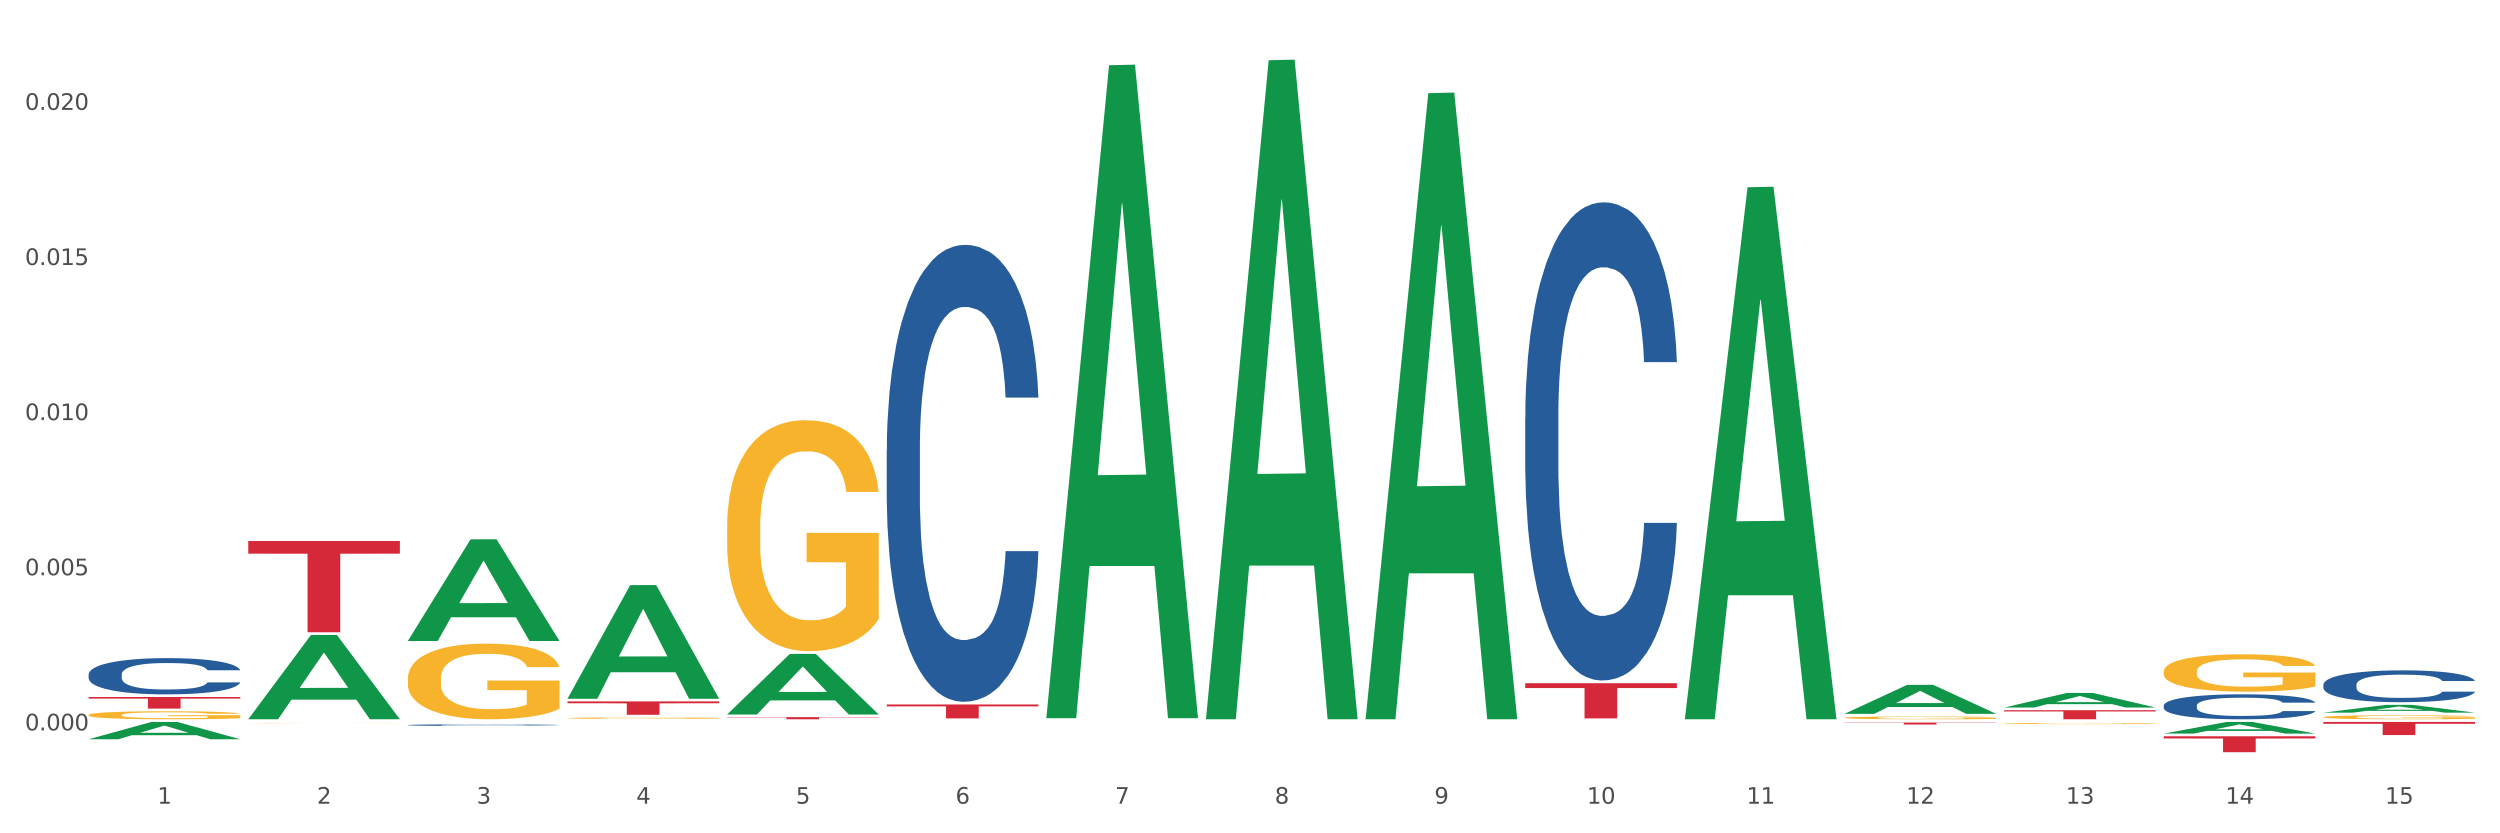 <?xml version="1.0" encoding="utf-8" standalone="no"?>
<!DOCTYPE svg PUBLIC "-//W3C//DTD SVG 1.1//EN"
  "http://www.w3.org/Graphics/SVG/1.1/DTD/svg11.dtd">
<svg xmlns:xlink="http://www.w3.org/1999/xlink" width="1080pt" height="360pt" viewBox="0 0 1080 360" xmlns="http://www.w3.org/2000/svg" version="1.1">
 <rect x="0" y="0" width="1080" height="360" fill="#333333" stroke="none"/>
 <defs>
  <style type="text/css">*{stroke-linejoin: round; stroke-linecap: butt}</style>
 </defs>
 <g id="figure_1">
  <g id="patch_1">
   <path d="M 0 360 
L 1080 360 
L 1080 0 
L 0 0 
z
" style="fill: #ffffff; stroke: #ffffff; stroke-linejoin: miter"/>
  </g>
  <g id="axes_1">
   <g id="matplotlib.axis_1">
    <g id="xtick_1">
     <g id="text_1">
      <!-- 1 -->
      <g style="fill: #4d4d4d" transform="translate(67.984 347.204) scale(0.096 -0.096)">
       <defs>
        <path id="DejaVuSans-31" d="M 794 531 
L 1825 531 
L 1825 4091 
L 703 3866 
L 703 4441 
L 1819 4666 
L 2450 4666 
L 2450 531 
L 3481 531 
L 3481 0 
L 794 0 
L 794 531 
z
" transform="scale(0.016)"/>
       </defs>
       <use xlink:href="#DejaVuSans-31"/>
      </g>
     </g>
    </g>
    <g id="xtick_2">
     <g id="text_2">
      <!-- 2 -->
      <g style="fill: #4d4d4d" transform="translate(136.942 347.204) scale(0.096 -0.096)">
       <defs>
        <path id="DejaVuSans-32" d="M 1228 531 
L 3431 531 
L 3431 0 
L 469 0 
L 469 531 
Q 828 903 1448 1529 
Q 2069 2156 2228 2338 
Q 2531 2678 2651 2914 
Q 2772 3150 2772 3378 
Q 2772 3750 2511 3984 
Q 2250 4219 1831 4219 
Q 1534 4219 1204 4116 
Q 875 4013 500 3803 
L 500 4441 
Q 881 4594 1212 4672 
Q 1544 4750 1819 4750 
Q 2544 4750 2975 4387 
Q 3406 4025 3406 3419 
Q 3406 3131 3298 2873 
Q 3191 2616 2906 2266 
Q 2828 2175 2409 1742 
Q 1991 1309 1228 531 
z
" transform="scale(0.016)"/>
       </defs>
       <use xlink:href="#DejaVuSans-32"/>
      </g>
     </g>
    </g>
    <g id="xtick_3">
     <g id="text_3">
      <!-- 3 -->
      <g style="fill: #4d4d4d" transform="translate(205.899 347.204) scale(0.096 -0.096)">
       <defs>
        <path id="DejaVuSans-33" d="M 2597 2516 
Q 3050 2419 3304 2112 
Q 3559 1806 3559 1356 
Q 3559 666 3084 287 
Q 2609 -91 1734 -91 
Q 1441 -91 1130 -33 
Q 819 25 488 141 
L 488 750 
Q 750 597 1062 519 
Q 1375 441 1716 441 
Q 2309 441 2620 675 
Q 2931 909 2931 1356 
Q 2931 1769 2642 2001 
Q 2353 2234 1838 2234 
L 1294 2234 
L 1294 2753 
L 1863 2753 
Q 2328 2753 2575 2939 
Q 2822 3125 2822 3475 
Q 2822 3834 2567 4026 
Q 2313 4219 1838 4219 
Q 1578 4219 1281 4162 
Q 984 4106 628 3988 
L 628 4550 
Q 988 4650 1302 4700 
Q 1616 4750 1894 4750 
Q 2613 4750 3031 4423 
Q 3450 4097 3450 3541 
Q 3450 3153 3228 2886 
Q 3006 2619 2597 2516 
z
" transform="scale(0.016)"/>
       </defs>
       <use xlink:href="#DejaVuSans-33"/>
      </g>
     </g>
    </g>
    <g id="xtick_4">
     <g id="text_4">
      <!-- 4 -->
      <g style="fill: #4d4d4d" transform="translate(274.857 347.204) scale(0.096 -0.096)">
       <defs>
        <path id="DejaVuSans-34" d="M 2419 4116 
L 825 1625 
L 2419 1625 
L 2419 4116 
z
M 2253 4666 
L 3047 4666 
L 3047 1625 
L 3713 1625 
L 3713 1100 
L 3047 1100 
L 3047 0 
L 2419 0 
L 2419 1100 
L 313 1100 
L 313 1709 
L 2253 4666 
z
" transform="scale(0.016)"/>
       </defs>
       <use xlink:href="#DejaVuSans-34"/>
      </g>
     </g>
    </g>
    <g id="xtick_5">
     <g id="text_5">
      <!-- 5 -->
      <g style="fill: #4d4d4d" transform="translate(343.815 347.204) scale(0.096 -0.096)">
       <defs>
        <path id="DejaVuSans-35" d="M 691 4666 
L 3169 4666 
L 3169 4134 
L 1269 4134 
L 1269 2991 
Q 1406 3038 1543 3061 
Q 1681 3084 1819 3084 
Q 2600 3084 3056 2656 
Q 3513 2228 3513 1497 
Q 3513 744 3044 326 
Q 2575 -91 1722 -91 
Q 1428 -91 1123 -41 
Q 819 9 494 109 
L 494 744 
Q 775 591 1075 516 
Q 1375 441 1709 441 
Q 2250 441 2565 725 
Q 2881 1009 2881 1497 
Q 2881 1984 2565 2268 
Q 2250 2553 1709 2553 
Q 1456 2553 1204 2497 
Q 953 2441 691 2322 
L 691 4666 
z
" transform="scale(0.016)"/>
       </defs>
       <use xlink:href="#DejaVuSans-35"/>
      </g>
     </g>
    </g>
    <g id="xtick_6">
     <g id="text_6">
      <!-- 6 -->
      <g style="fill: #4d4d4d" transform="translate(412.772 347.204) scale(0.096 -0.096)">
       <defs>
        <path id="DejaVuSans-36" d="M 2113 2584 
Q 1688 2584 1439 2293 
Q 1191 2003 1191 1497 
Q 1191 994 1439 701 
Q 1688 409 2113 409 
Q 2538 409 2786 701 
Q 3034 994 3034 1497 
Q 3034 2003 2786 2293 
Q 2538 2584 2113 2584 
z
M 3366 4563 
L 3366 3988 
Q 3128 4100 2886 4159 
Q 2644 4219 2406 4219 
Q 1781 4219 1451 3797 
Q 1122 3375 1075 2522 
Q 1259 2794 1537 2939 
Q 1816 3084 2150 3084 
Q 2853 3084 3261 2657 
Q 3669 2231 3669 1497 
Q 3669 778 3244 343 
Q 2819 -91 2113 -91 
Q 1303 -91 875 529 
Q 447 1150 447 2328 
Q 447 3434 972 4092 
Q 1497 4750 2381 4750 
Q 2619 4750 2861 4703 
Q 3103 4656 3366 4563 
z
" transform="scale(0.016)"/>
       </defs>
       <use xlink:href="#DejaVuSans-36"/>
      </g>
     </g>
    </g>
    <g id="xtick_7">
     <g id="text_7">
      <!-- 7 -->
      <g style="fill: #4d4d4d" transform="translate(481.73 347.204) scale(0.096 -0.096)">
       <defs>
        <path id="DejaVuSans-37" d="M 525 4666 
L 3525 4666 
L 3525 4397 
L 1831 0 
L 1172 0 
L 2766 4134 
L 525 4134 
L 525 4666 
z
" transform="scale(0.016)"/>
       </defs>
       <use xlink:href="#DejaVuSans-37"/>
      </g>
     </g>
    </g>
    <g id="xtick_8">
     <g id="text_8">
      <!-- 8 -->
      <g style="fill: #4d4d4d" transform="translate(550.688 347.204) scale(0.096 -0.096)">
       <defs>
        <path id="DejaVuSans-38" d="M 2034 2216 
Q 1584 2216 1326 1975 
Q 1069 1734 1069 1313 
Q 1069 891 1326 650 
Q 1584 409 2034 409 
Q 2484 409 2743 651 
Q 3003 894 3003 1313 
Q 3003 1734 2745 1975 
Q 2488 2216 2034 2216 
z
M 1403 2484 
Q 997 2584 770 2862 
Q 544 3141 544 3541 
Q 544 4100 942 4425 
Q 1341 4750 2034 4750 
Q 2731 4750 3128 4425 
Q 3525 4100 3525 3541 
Q 3525 3141 3298 2862 
Q 3072 2584 2669 2484 
Q 3125 2378 3379 2068 
Q 3634 1759 3634 1313 
Q 3634 634 3220 271 
Q 2806 -91 2034 -91 
Q 1263 -91 848 271 
Q 434 634 434 1313 
Q 434 1759 690 2068 
Q 947 2378 1403 2484 
z
M 1172 3481 
Q 1172 3119 1398 2916 
Q 1625 2713 2034 2713 
Q 2441 2713 2670 2916 
Q 2900 3119 2900 3481 
Q 2900 3844 2670 4047 
Q 2441 4250 2034 4250 
Q 1625 4250 1398 4047 
Q 1172 3844 1172 3481 
z
" transform="scale(0.016)"/>
       </defs>
       <use xlink:href="#DejaVuSans-38"/>
      </g>
     </g>
    </g>
    <g id="xtick_9">
     <g id="text_9">
      <!-- 9 -->
      <g style="fill: #4d4d4d" transform="translate(619.645 347.204) scale(0.096 -0.096)">
       <defs>
        <path id="DejaVuSans-39" d="M 703 97 
L 703 672 
Q 941 559 1184 500 
Q 1428 441 1663 441 
Q 2288 441 2617 861 
Q 2947 1281 2994 2138 
Q 2813 1869 2534 1725 
Q 2256 1581 1919 1581 
Q 1219 1581 811 2004 
Q 403 2428 403 3163 
Q 403 3881 828 4315 
Q 1253 4750 1959 4750 
Q 2769 4750 3195 4129 
Q 3622 3509 3622 2328 
Q 3622 1225 3098 567 
Q 2575 -91 1691 -91 
Q 1453 -91 1209 -44 
Q 966 3 703 97 
z
M 1959 2075 
Q 2384 2075 2632 2365 
Q 2881 2656 2881 3163 
Q 2881 3666 2632 3958 
Q 2384 4250 1959 4250 
Q 1534 4250 1286 3958 
Q 1038 3666 1038 3163 
Q 1038 2656 1286 2365 
Q 1534 2075 1959 2075 
z
" transform="scale(0.016)"/>
       </defs>
       <use xlink:href="#DejaVuSans-39"/>
      </g>
     </g>
    </g>
    <g id="xtick_10">
     <g id="text_10">
      <!-- 10 -->
      <g style="fill: #4d4d4d" transform="translate(685.549 347.204) scale(0.096 -0.096)">
       <defs>
        <path id="DejaVuSans-30" d="M 2034 4250 
Q 1547 4250 1301 3770 
Q 1056 3291 1056 2328 
Q 1056 1369 1301 889 
Q 1547 409 2034 409 
Q 2525 409 2770 889 
Q 3016 1369 3016 2328 
Q 3016 3291 2770 3770 
Q 2525 4250 2034 4250 
z
M 2034 4750 
Q 2819 4750 3233 4129 
Q 3647 3509 3647 2328 
Q 3647 1150 3233 529 
Q 2819 -91 2034 -91 
Q 1250 -91 836 529 
Q 422 1150 422 2328 
Q 422 3509 836 4129 
Q 1250 4750 2034 4750 
z
" transform="scale(0.016)"/>
       </defs>
       <use xlink:href="#DejaVuSans-31"/>
       <use xlink:href="#DejaVuSans-30" transform="translate(63.623 0)"/>
      </g>
     </g>
    </g>
    <g id="xtick_11">
     <g id="text_11">
      <!-- 11 -->
      <g style="fill: #4d4d4d" transform="translate(754.506 347.204) scale(0.096 -0.096)">
       <use xlink:href="#DejaVuSans-31"/>
       <use xlink:href="#DejaVuSans-31" transform="translate(63.623 0)"/>
      </g>
     </g>
    </g>
    <g id="xtick_12">
     <g id="text_12">
      <!-- 12 -->
      <g style="fill: #4d4d4d" transform="translate(823.464 347.204) scale(0.096 -0.096)">
       <use xlink:href="#DejaVuSans-31"/>
       <use xlink:href="#DejaVuSans-32" transform="translate(63.623 0)"/>
      </g>
     </g>
    </g>
    <g id="xtick_13">
     <g id="text_13">
      <!-- 13 -->
      <g style="fill: #4d4d4d" transform="translate(892.422 347.204) scale(0.096 -0.096)">
       <use xlink:href="#DejaVuSans-31"/>
       <use xlink:href="#DejaVuSans-33" transform="translate(63.623 0)"/>
      </g>
     </g>
    </g>
    <g id="xtick_14">
     <g id="text_14">
      <!-- 14 -->
      <g style="fill: #4d4d4d" transform="translate(961.379 347.204) scale(0.096 -0.096)">
       <use xlink:href="#DejaVuSans-31"/>
       <use xlink:href="#DejaVuSans-34" transform="translate(63.623 0)"/>
      </g>
     </g>
    </g>
    <g id="xtick_15">
     <g id="text_15">
      <!-- 15 -->
      <g style="fill: #4d4d4d" transform="translate(1030.337 347.204) scale(0.096 -0.096)">
       <use xlink:href="#DejaVuSans-31"/>
       <use xlink:href="#DejaVuSans-35" transform="translate(63.623 0)"/>
      </g>
     </g>
    </g>
    <g id="xtick_16"/>
    <g id="xtick_17"/>
    <g id="xtick_18"/>
    <g id="xtick_19"/>
    <g id="xtick_20"/>
    <g id="xtick_21"/>
    <g id="xtick_22"/>
    <g id="xtick_23"/>
    <g id="xtick_24"/>
    <g id="xtick_25"/>
    <g id="xtick_26"/>
    <g id="xtick_27"/>
    <g id="xtick_28"/>
    <g id="xtick_29"/>
   </g>
   <g id="matplotlib.axis_2">
    <g id="ytick_1">
     <g id="text_16">
      <!-- 0.000 -->
      <g style="fill: #4d4d4d" transform="translate(10.8 315.526) scale(0.096 -0.096)">
       <defs>
        <path id="DejaVuSans-2e" d="M 684 794 
L 1344 794 
L 1344 0 
L 684 0 
L 684 794 
z
" transform="scale(0.016)"/>
       </defs>
       <use xlink:href="#DejaVuSans-30"/>
       <use xlink:href="#DejaVuSans-2e" transform="translate(63.623 0)"/>
       <use xlink:href="#DejaVuSans-30" transform="translate(95.41 0)"/>
       <use xlink:href="#DejaVuSans-30" transform="translate(159.033 0)"/>
       <use xlink:href="#DejaVuSans-30" transform="translate(222.656 0)"/>
      </g>
     </g>
    </g>
    <g id="ytick_2">
     <g id="text_17">
      <!-- 0.005 -->
      <g style="fill: #4d4d4d" transform="translate(10.8 248.51) scale(0.096 -0.096)">
       <use xlink:href="#DejaVuSans-30"/>
       <use xlink:href="#DejaVuSans-2e" transform="translate(63.623 0)"/>
       <use xlink:href="#DejaVuSans-30" transform="translate(95.41 0)"/>
       <use xlink:href="#DejaVuSans-30" transform="translate(159.033 0)"/>
       <use xlink:href="#DejaVuSans-35" transform="translate(222.656 0)"/>
      </g>
     </g>
    </g>
    <g id="ytick_3">
     <g id="text_18">
      <!-- 0.010 -->
      <g style="fill: #4d4d4d" transform="translate(10.8 181.494) scale(0.096 -0.096)">
       <use xlink:href="#DejaVuSans-30"/>
       <use xlink:href="#DejaVuSans-2e" transform="translate(63.623 0)"/>
       <use xlink:href="#DejaVuSans-30" transform="translate(95.41 0)"/>
       <use xlink:href="#DejaVuSans-31" transform="translate(159.033 0)"/>
       <use xlink:href="#DejaVuSans-30" transform="translate(222.656 0)"/>
      </g>
     </g>
    </g>
    <g id="ytick_4">
     <g id="text_19">
      <!-- 0.015 -->
      <g style="fill: #4d4d4d" transform="translate(10.8 114.478) scale(0.096 -0.096)">
       <use xlink:href="#DejaVuSans-30"/>
       <use xlink:href="#DejaVuSans-2e" transform="translate(63.623 0)"/>
       <use xlink:href="#DejaVuSans-30" transform="translate(95.41 0)"/>
       <use xlink:href="#DejaVuSans-31" transform="translate(159.033 0)"/>
       <use xlink:href="#DejaVuSans-35" transform="translate(222.656 0)"/>
      </g>
     </g>
    </g>
    <g id="ytick_5">
     <g id="text_20">
      <!-- 0.020 -->
      <g style="fill: #4d4d4d" transform="translate(10.8 47.462) scale(0.096 -0.096)">
       <use xlink:href="#DejaVuSans-30"/>
       <use xlink:href="#DejaVuSans-2e" transform="translate(63.623 0)"/>
       <use xlink:href="#DejaVuSans-30" transform="translate(95.41 0)"/>
       <use xlink:href="#DejaVuSans-32" transform="translate(159.033 0)"/>
       <use xlink:href="#DejaVuSans-30" transform="translate(222.656 0)"/>
      </g>
     </g>
    </g>
    <g id="ytick_6"/>
    <g id="ytick_7"/>
    <g id="ytick_8"/>
    <g id="ytick_9"/>
   </g>
   <g id="PolyCollection_1">
    <path d="M 38.283 319.344 
L 38.351 319.337 
L 65.365 311.886 
L 76.576 311.879 
L 103.793 319.358 
L 90.826 319.358 
L 84.95 317.616 
L 57.058 317.616 
L 56.855 317.645 
L 51.182 319.358 
L 38.283 319.358 
L 38.283 319.344 
L 60.57 316.577 
L 81.438 316.57 
L 71.105 313.473 
L 70.97 313.459 
L 70.835 313.48 
L 60.502 316.57 
L 60.57 316.577 
L 38.283 319.344 
z
" clip-path="url(#p3612f346ef)" style="fill: #109648"/>
    <path d="M 107.241 310.666 
L 107.308 310.632 
L 134.323 274.325 
L 145.533 274.291 
L 172.75 310.735 
L 159.784 310.735 
L 153.908 302.248 
L 126.016 302.248 
L 125.813 302.385 
L 120.14 310.735 
L 107.241 310.735 
L 107.241 310.666 
L 129.527 297.184 
L 150.396 297.149 
L 140.063 282.058 
L 139.928 281.99 
L 139.793 282.093 
L 129.46 297.149 
L 129.527 297.184 
L 107.241 310.666 
z
" clip-path="url(#p3612f346ef)" style="fill: #109648"/>
    <path d="M 176.198 276.82 
L 176.266 276.779 
L 203.28 232.993 
L 214.491 232.952 
L 241.708 276.903 
L 228.741 276.903 
L 222.866 266.668 
L 194.973 266.668 
L 194.771 266.833 
L 189.098 276.903 
L 176.198 276.903 
L 176.198 276.82 
L 198.485 260.561 
L 219.354 260.519 
L 209.021 242.32 
L 208.886 242.237 
L 208.751 242.361 
L 198.418 260.519 
L 198.485 260.561 
L 176.198 276.82 
z
" clip-path="url(#p3612f346ef)" style="fill: #109648"/>
    <path d="M 245.156 301.78 
L 245.224 301.734 
L 272.238 252.777 
L 283.449 252.731 
L 310.666 301.873 
L 297.699 301.873 
L 291.823 290.429 
L 263.931 290.429 
L 263.728 290.614 
L 258.055 301.873 
L 245.156 301.873 
L 245.156 301.78 
L 267.443 283.6 
L 288.311 283.554 
L 277.978 263.205 
L 277.843 263.113 
L 277.708 263.251 
L 267.375 283.554 
L 267.443 283.6 
L 245.156 301.78 
z
" clip-path="url(#p3612f346ef)" style="fill: #109648"/>
    <path d="M 314.114 308.616 
L 314.181 308.591 
L 341.196 282.489 
L 352.406 282.464 
L 379.623 308.665 
L 366.657 308.665 
L 360.781 302.564 
L 332.889 302.564 
L 332.686 302.662 
L 327.013 308.665 
L 314.114 308.665 
L 314.114 308.616 
L 336.4 298.923 
L 357.269 298.898 
L 346.936 288.049 
L 346.801 287.999 
L 346.666 288.073 
L 336.333 298.898 
L 336.4 298.923 
L 314.114 308.616 
z
" clip-path="url(#p3612f346ef)" style="fill: #109648"/>
    <path d="M 452.029 309.729 
L 452.096 309.464 
L 479.111 28.191 
L 490.322 27.926 
L 517.539 310.259 
L 504.572 310.259 
L 498.696 244.514 
L 470.804 244.514 
L 470.601 245.574 
L 464.928 310.259 
L 452.029 310.259 
L 452.029 309.729 
L 474.316 205.279 
L 495.184 205.014 
L 484.851 88.104 
L 484.716 87.574 
L 484.581 88.369 
L 474.248 205.014 
L 474.316 205.279 
L 452.029 309.729 
z
" clip-path="url(#p3612f346ef)" style="fill: #109648"/>
    <path d="M 658.902 180.226 
L 658.979 180.037 
L 658.979 174.755 
L 659.212 167.586 
L 660.063 154.38 
L 661.148 144.381 
L 663.006 132.685 
L 664.013 127.78 
L 665.329 122.309 
L 668.039 113.442 
L 671.137 105.896 
L 673.305 101.746 
L 674.931 99.104 
L 678.57 94.388 
L 680.661 92.313 
L 682.829 90.615 
L 684.688 89.483 
L 687.785 88.163 
L 690.263 87.597 
L 693.128 87.408 
L 695.529 87.597 
L 698.703 88.351 
L 703.349 90.615 
L 705.13 91.936 
L 707.531 94.199 
L 710.009 97.218 
L 712.022 100.236 
L 714.345 104.575 
L 716.746 110.235 
L 719.069 117.404 
L 720.695 124.007 
L 722.011 130.987 
L 723.173 139.476 
L 724.025 148.72 
L 724.412 156.455 
L 710.241 156.455 
L 709.854 149.475 
L 709.08 141.929 
L 708.305 136.835 
L 707.454 132.685 
L 706.137 127.968 
L 704.976 124.95 
L 703.04 121.366 
L 701.259 119.102 
L 699.787 117.781 
L 698.006 116.649 
L 694.212 115.517 
L 691.502 115.517 
L 689.798 115.895 
L 687.708 116.838 
L 685.927 118.158 
L 683.836 120.422 
L 682.21 122.875 
L 680.584 126.082 
L 679.654 128.346 
L 678.261 132.496 
L 677.331 135.892 
L 676.092 141.74 
L 675.396 145.891 
L 674.157 156.644 
L 673.615 164.567 
L 673.382 170.038 
L 673.227 176.075 
L 673.227 205.505 
L 673.692 218.711 
L 674.079 224.371 
L 674.699 230.785 
L 675.86 239.085 
L 677.564 247.198 
L 679.345 253.046 
L 680.816 256.63 
L 682.21 259.271 
L 683.604 261.347 
L 685.307 263.233 
L 686.701 264.365 
L 688.792 265.497 
L 691.27 266.063 
L 693.206 266.063 
L 697.155 265.12 
L 698.936 264.176 
L 700.639 262.856 
L 702.498 260.781 
L 703.969 258.517 
L 704.821 256.819 
L 706.215 253.235 
L 707.299 249.461 
L 708.228 245.122 
L 708.847 241.349 
L 709.544 235.69 
L 710.086 229.276 
L 710.241 225.88 
L 724.412 225.88 
L 724.102 232.671 
L 723.56 239.274 
L 722.476 248.141 
L 721.624 253.235 
L 720.308 259.46 
L 718.914 264.742 
L 716.978 270.591 
L 715.197 274.93 
L 713.339 278.703 
L 711.325 282.099 
L 707.686 286.815 
L 706.369 288.135 
L 703.582 290.399 
L 701.414 291.72 
L 698.239 293.04 
L 694.987 293.795 
L 691.579 293.984 
L 688.559 293.606 
L 685.23 292.474 
L 683.139 291.343 
L 680.816 289.645 
L 678.106 287.004 
L 675.55 283.796 
L 673.15 280.023 
L 670.904 275.684 
L 668.814 270.779 
L 666.103 262.667 
L 664.09 254.744 
L 662.619 247.386 
L 661.612 241.161 
L 660.605 233.237 
L 660.063 227.766 
L 659.212 214.561 
L 658.902 202.298 
L 658.902 180.226 
z
" clip-path="url(#p3612f346ef)" style="fill: #255c99"/>
    <path d="M 934.733 304.792 
L 934.81 304.782 
L 934.81 304.506 
L 935.042 304.131 
L 935.894 303.441 
L 936.978 302.919 
L 938.837 302.308 
L 939.843 302.052 
L 941.16 301.766 
L 943.87 301.303 
L 946.967 300.909 
L 949.135 300.692 
L 950.762 300.554 
L 954.401 300.307 
L 956.492 300.199 
L 958.66 300.11 
L 960.518 300.051 
L 963.616 299.982 
L 966.094 299.953 
L 968.959 299.943 
L 971.359 299.953 
L 974.534 299.992 
L 979.18 300.11 
L 980.961 300.179 
L 983.362 300.297 
L 985.839 300.455 
L 987.853 300.613 
L 990.176 300.84 
L 992.576 301.135 
L 994.899 301.51 
L 996.525 301.855 
L 997.842 302.219 
L 999.003 302.663 
L 999.855 303.146 
L 1000.242 303.55 
L 986.072 303.55 
L 985.685 303.185 
L 984.91 302.791 
L 984.136 302.525 
L 983.284 302.308 
L 981.968 302.062 
L 980.806 301.904 
L 978.87 301.717 
L 977.089 301.598 
L 975.618 301.529 
L 973.837 301.47 
L 970.043 301.411 
L 967.333 301.411 
L 965.629 301.431 
L 963.538 301.48 
L 961.757 301.549 
L 959.667 301.667 
L 958.04 301.796 
L 956.414 301.963 
L 955.485 302.081 
L 954.091 302.298 
L 953.162 302.476 
L 951.923 302.781 
L 951.226 302.998 
L 949.987 303.56 
L 949.445 303.974 
L 949.213 304.259 
L 949.058 304.575 
L 949.058 306.112 
L 949.523 306.802 
L 949.91 307.098 
L 950.529 307.433 
L 951.691 307.867 
L 953.394 308.29 
L 955.175 308.596 
L 956.647 308.783 
L 958.04 308.921 
L 959.434 309.03 
L 961.138 309.128 
L 962.532 309.187 
L 964.622 309.246 
L 967.1 309.276 
L 969.036 309.276 
L 972.985 309.227 
L 974.766 309.177 
L 976.47 309.108 
L 978.328 309 
L 979.8 308.882 
L 980.651 308.793 
L 982.045 308.606 
L 983.129 308.409 
L 984.058 308.182 
L 984.678 307.985 
L 985.375 307.689 
L 985.917 307.354 
L 986.072 307.177 
L 1000.242 307.177 
L 999.933 307.531 
L 999.391 307.876 
L 998.306 308.34 
L 997.455 308.606 
L 996.138 308.931 
L 994.744 309.207 
L 992.809 309.512 
L 991.028 309.739 
L 989.169 309.936 
L 987.156 310.114 
L 983.516 310.36 
L 982.2 310.429 
L 979.412 310.547 
L 977.244 310.616 
L 974.069 310.685 
L 970.817 310.725 
L 967.41 310.735 
L 964.39 310.715 
L 961.06 310.656 
L 958.97 310.597 
L 956.647 310.508 
L 953.936 310.37 
L 951.381 310.202 
L 948.981 310.005 
L 946.735 309.779 
L 944.644 309.522 
L 941.934 309.099 
L 939.921 308.685 
L 938.449 308.3 
L 937.443 307.975 
L 936.436 307.561 
L 935.894 307.275 
L 935.042 306.585 
L 934.733 305.945 
L 934.733 304.792 
z
" clip-path="url(#p3612f346ef)" style="fill: #255c99"/>
    <path d="M 1003.69 295.773 
L 1003.768 295.761 
L 1003.768 295.409 
L 1004 294.932 
L 1004.852 294.053 
L 1005.936 293.388 
L 1007.794 292.609 
L 1008.801 292.282 
L 1010.117 291.918 
L 1012.828 291.328 
L 1015.925 290.826 
L 1018.093 290.549 
L 1019.719 290.374 
L 1023.359 290.06 
L 1025.449 289.922 
L 1027.618 289.809 
L 1029.476 289.733 
L 1032.573 289.645 
L 1035.051 289.608 
L 1037.916 289.595 
L 1040.317 289.608 
L 1043.492 289.658 
L 1048.138 289.809 
L 1049.919 289.896 
L 1052.319 290.047 
L 1054.797 290.248 
L 1056.81 290.449 
L 1059.133 290.738 
L 1061.534 291.115 
L 1063.857 291.592 
L 1065.483 292.031 
L 1066.8 292.496 
L 1067.961 293.061 
L 1068.813 293.676 
L 1069.2 294.191 
L 1055.029 294.191 
L 1054.642 293.727 
L 1053.868 293.224 
L 1053.094 292.885 
L 1052.242 292.609 
L 1050.925 292.295 
L 1049.764 292.094 
L 1047.828 291.855 
L 1046.047 291.705 
L 1044.576 291.617 
L 1042.795 291.542 
L 1039 291.466 
L 1036.29 291.466 
L 1034.587 291.491 
L 1032.496 291.554 
L 1030.715 291.642 
L 1028.624 291.793 
L 1026.998 291.956 
L 1025.372 292.169 
L 1024.443 292.32 
L 1023.049 292.596 
L 1022.12 292.822 
L 1020.881 293.212 
L 1020.184 293.488 
L 1018.945 294.204 
L 1018.403 294.731 
L 1018.171 295.095 
L 1018.016 295.497 
L 1018.016 297.456 
L 1018.48 298.335 
L 1018.867 298.712 
L 1019.487 299.139 
L 1020.648 299.692 
L 1022.352 300.231 
L 1024.133 300.621 
L 1025.604 300.859 
L 1026.998 301.035 
L 1028.392 301.173 
L 1030.095 301.299 
L 1031.489 301.374 
L 1033.58 301.45 
L 1036.058 301.487 
L 1037.994 301.487 
L 1041.943 301.424 
L 1043.724 301.362 
L 1045.428 301.274 
L 1047.286 301.136 
L 1048.757 300.985 
L 1049.609 300.872 
L 1051.003 300.633 
L 1052.087 300.382 
L 1053.016 300.093 
L 1053.636 299.842 
L 1054.333 299.465 
L 1054.875 299.039 
L 1055.029 298.812 
L 1069.2 298.812 
L 1068.89 299.265 
L 1068.348 299.704 
L 1067.264 300.294 
L 1066.412 300.633 
L 1065.096 301.048 
L 1063.702 301.399 
L 1061.766 301.789 
L 1059.985 302.077 
L 1058.127 302.329 
L 1056.114 302.555 
L 1052.474 302.869 
L 1051.158 302.957 
L 1048.37 303.107 
L 1046.202 303.195 
L 1043.027 303.283 
L 1039.775 303.333 
L 1036.368 303.346 
L 1033.348 303.321 
L 1030.018 303.245 
L 1027.927 303.17 
L 1025.604 303.057 
L 1022.894 302.881 
L 1020.339 302.668 
L 1017.938 302.417 
L 1015.693 302.128 
L 1013.602 301.801 
L 1010.892 301.261 
L 1008.878 300.734 
L 1007.407 300.244 
L 1006.4 299.83 
L 1005.394 299.302 
L 1004.852 298.938 
L 1004 298.059 
L 1003.69 297.243 
L 1003.69 295.773 
z
" clip-path="url(#p3612f346ef)" style="fill: #255c99"/>
    <path d="M 176.198 313.23 
L 176.276 313.229 
L 176.276 313.212 
L 176.508 313.188 
L 177.36 313.143 
L 178.444 313.11 
L 180.302 313.071 
L 181.309 313.054 
L 182.625 313.036 
L 185.336 313.006 
L 188.433 312.981 
L 190.601 312.967 
L 192.227 312.958 
L 195.867 312.942 
L 197.957 312.935 
L 200.126 312.93 
L 201.984 312.926 
L 205.081 312.921 
L 207.559 312.919 
L 210.424 312.919 
L 212.825 312.919 
L 216 312.922 
L 220.646 312.93 
L 222.427 312.934 
L 224.827 312.942 
L 227.305 312.952 
L 229.319 312.962 
L 231.642 312.976 
L 234.042 312.995 
L 236.365 313.019 
L 237.991 313.041 
L 239.308 313.065 
L 240.469 313.093 
L 241.321 313.124 
L 241.708 313.15 
L 227.538 313.15 
L 227.15 313.127 
L 226.376 313.102 
L 225.602 313.084 
L 224.75 313.071 
L 223.433 313.055 
L 222.272 313.045 
L 220.336 313.033 
L 218.555 313.025 
L 217.084 313.021 
L 215.303 313.017 
L 211.509 313.013 
L 208.798 313.013 
L 207.095 313.014 
L 205.004 313.017 
L 203.223 313.022 
L 201.132 313.029 
L 199.506 313.038 
L 197.88 313.048 
L 196.951 313.056 
L 195.557 313.07 
L 194.628 313.081 
L 193.389 313.101 
L 192.692 313.115 
L 191.453 313.151 
L 190.911 313.177 
L 190.679 313.196 
L 190.524 313.216 
L 190.524 313.315 
L 190.988 313.359 
L 191.376 313.378 
L 191.995 313.399 
L 193.157 313.427 
L 194.86 313.454 
L 196.641 313.474 
L 198.112 313.486 
L 199.506 313.495 
L 200.9 313.502 
L 202.604 313.508 
L 203.997 313.512 
L 206.088 313.516 
L 208.566 313.518 
L 210.502 313.518 
L 214.451 313.514 
L 216.232 313.511 
L 217.936 313.507 
L 219.794 313.5 
L 221.265 313.492 
L 222.117 313.487 
L 223.511 313.475 
L 224.595 313.462 
L 225.524 313.447 
L 226.144 313.435 
L 226.841 313.416 
L 227.383 313.394 
L 227.538 313.383 
L 241.708 313.383 
L 241.398 313.406 
L 240.856 313.428 
L 239.772 313.457 
L 238.92 313.475 
L 237.604 313.495 
L 236.21 313.513 
L 234.274 313.533 
L 232.493 313.547 
L 230.635 313.56 
L 228.622 313.571 
L 224.982 313.587 
L 223.666 313.592 
L 220.878 313.599 
L 218.71 313.604 
L 215.535 313.608 
L 212.283 313.61 
L 208.876 313.611 
L 205.856 313.61 
L 202.526 313.606 
L 200.435 313.602 
L 198.112 313.597 
L 195.402 313.588 
L 192.847 313.577 
L 190.446 313.564 
L 188.201 313.55 
L 186.11 313.533 
L 183.4 313.506 
L 181.386 313.48 
L 179.915 313.455 
L 178.909 313.434 
L 177.902 313.408 
L 177.36 313.389 
L 176.508 313.345 
L 176.198 313.304 
L 176.198 313.23 
z
" clip-path="url(#p3612f346ef)" style="fill: #255c99"/>
    <path d="M 38.283 291.345 
L 38.36 291.33 
L 38.36 290.93 
L 38.593 290.387 
L 39.445 289.386 
L 40.529 288.628 
L 42.387 287.742 
L 43.394 287.37 
L 44.71 286.955 
L 47.42 286.283 
L 50.518 285.712 
L 52.686 285.397 
L 54.312 285.197 
L 57.951 284.839 
L 60.042 284.682 
L 62.21 284.553 
L 64.069 284.468 
L 67.166 284.368 
L 69.644 284.325 
L 72.509 284.31 
L 74.91 284.325 
L 78.084 284.382 
L 82.731 284.553 
L 84.512 284.654 
L 86.912 284.825 
L 89.39 285.054 
L 91.403 285.283 
L 93.726 285.611 
L 96.127 286.04 
L 98.45 286.584 
L 100.076 287.084 
L 101.392 287.613 
L 102.554 288.256 
L 103.406 288.957 
L 103.793 289.543 
L 89.622 289.543 
L 89.235 289.014 
L 88.461 288.442 
L 87.686 288.056 
L 86.835 287.742 
L 85.518 287.384 
L 84.357 287.156 
L 82.421 286.884 
L 80.64 286.712 
L 79.169 286.612 
L 77.388 286.526 
L 73.593 286.441 
L 70.883 286.441 
L 69.179 286.469 
L 67.089 286.541 
L 65.308 286.641 
L 63.217 286.812 
L 61.591 286.998 
L 59.965 287.241 
L 59.036 287.413 
L 57.642 287.727 
L 56.712 287.985 
L 55.474 288.428 
L 54.777 288.743 
L 53.538 289.557 
L 52.996 290.158 
L 52.763 290.573 
L 52.608 291.03 
L 52.608 293.26 
L 53.073 294.261 
L 53.46 294.69 
L 54.08 295.176 
L 55.241 295.805 
L 56.945 296.42 
L 58.726 296.863 
L 60.197 297.135 
L 61.591 297.335 
L 62.985 297.492 
L 64.688 297.635 
L 66.082 297.721 
L 68.173 297.807 
L 70.651 297.85 
L 72.587 297.85 
L 76.536 297.778 
L 78.317 297.707 
L 80.02 297.607 
L 81.879 297.449 
L 83.35 297.278 
L 84.202 297.149 
L 85.596 296.878 
L 86.68 296.592 
L 87.609 296.263 
L 88.228 295.977 
L 88.925 295.548 
L 89.467 295.062 
L 89.622 294.804 
L 103.793 294.804 
L 103.483 295.319 
L 102.941 295.82 
L 101.857 296.492 
L 101.005 296.878 
L 99.689 297.349 
L 98.295 297.75 
L 96.359 298.193 
L 94.578 298.522 
L 92.72 298.808 
L 90.706 299.065 
L 87.067 299.422 
L 85.75 299.523 
L 82.963 299.694 
L 80.795 299.794 
L 77.62 299.894 
L 74.368 299.951 
L 70.96 299.966 
L 67.94 299.937 
L 64.611 299.851 
L 62.52 299.766 
L 60.197 299.637 
L 57.487 299.437 
L 54.931 299.194 
L 52.531 298.908 
L 50.285 298.579 
L 48.195 298.207 
L 45.484 297.592 
L 43.471 296.992 
L 42 296.434 
L 40.993 295.963 
L 39.987 295.362 
L 39.445 294.947 
L 38.593 293.947 
L 38.283 293.017 
L 38.283 291.345 
z
" clip-path="url(#p3612f346ef)" style="fill: #255c99"/>
    <path d="M 520.987 310.173 
L 521.054 309.906 
L 548.068 26.027 
L 559.279 25.759 
L 586.496 310.709 
L 573.53 310.709 
L 567.654 244.354 
L 539.762 244.354 
L 539.559 245.424 
L 533.886 310.709 
L 520.987 310.709 
L 520.987 310.173 
L 543.273 204.756 
L 564.142 204.488 
L 553.809 86.495 
L 553.674 85.96 
L 553.539 86.763 
L 543.206 204.488 
L 543.273 204.756 
L 520.987 310.173 
z
" clip-path="url(#p3612f346ef)" style="fill: #109648"/>
    <path d="M 383.071 194.472 
L 383.149 194.291 
L 383.149 189.244 
L 383.381 182.394 
L 384.233 169.775 
L 385.317 160.221 
L 387.175 149.045 
L 388.182 144.358 
L 389.498 139.13 
L 392.209 130.657 
L 395.306 123.447 
L 397.474 119.481 
L 399.1 116.957 
L 402.74 112.45 
L 404.83 110.468 
L 406.999 108.845 
L 408.857 107.764 
L 411.954 106.502 
L 414.432 105.961 
L 417.297 105.781 
L 419.698 105.961 
L 422.873 106.682 
L 427.519 108.845 
L 429.3 110.107 
L 431.7 112.27 
L 434.178 115.154 
L 436.192 118.039 
L 438.515 122.185 
L 440.915 127.593 
L 443.238 134.443 
L 444.864 140.752 
L 446.181 147.422 
L 447.342 155.534 
L 448.194 164.367 
L 448.581 171.758 
L 434.411 171.758 
L 434.023 165.088 
L 433.249 157.878 
L 432.475 153.01 
L 431.623 149.045 
L 430.306 144.538 
L 429.145 141.654 
L 427.209 138.229 
L 425.428 136.065 
L 423.957 134.804 
L 422.176 133.722 
L 418.382 132.64 
L 415.671 132.64 
L 413.968 133.001 
L 411.877 133.902 
L 410.096 135.164 
L 408.005 137.327 
L 406.379 139.671 
L 404.753 142.735 
L 403.824 144.898 
L 402.43 148.864 
L 401.501 152.109 
L 400.262 157.697 
L 399.565 161.663 
L 398.326 171.938 
L 397.784 179.51 
L 397.552 184.737 
L 397.397 190.506 
L 397.397 218.627 
L 397.861 231.246 
L 398.248 236.654 
L 398.868 242.783 
L 400.029 250.715 
L 401.733 258.466 
L 403.514 264.054 
L 404.985 267.479 
L 406.379 270.003 
L 407.773 271.986 
L 409.477 273.789 
L 410.87 274.87 
L 412.961 275.952 
L 415.439 276.493 
L 417.375 276.493 
L 421.324 275.591 
L 423.105 274.69 
L 424.809 273.428 
L 426.667 271.445 
L 428.138 269.282 
L 428.99 267.66 
L 430.384 264.235 
L 431.468 260.629 
L 432.397 256.483 
L 433.017 252.878 
L 433.714 247.47 
L 434.256 241.341 
L 434.411 238.096 
L 448.581 238.096 
L 448.271 244.586 
L 447.729 250.895 
L 446.645 259.367 
L 445.793 264.235 
L 444.477 270.183 
L 443.083 275.231 
L 441.147 280.819 
L 439.366 284.965 
L 437.508 288.571 
L 435.495 291.815 
L 431.855 296.322 
L 430.539 297.584 
L 427.751 299.747 
L 425.583 301.009 
L 422.408 302.271 
L 419.156 302.992 
L 415.749 303.172 
L 412.729 302.812 
L 409.399 301.73 
L 407.308 300.648 
L 404.985 299.026 
L 402.275 296.502 
L 399.72 293.438 
L 397.319 289.832 
L 395.074 285.686 
L 392.983 280.999 
L 390.273 273.248 
L 388.259 265.677 
L 386.788 258.646 
L 385.782 252.698 
L 384.775 245.126 
L 384.233 239.899 
L 383.381 227.28 
L 383.071 215.563 
L 383.071 194.472 
z
" clip-path="url(#p3612f346ef)" style="fill: #255c99"/>
    <path d="M 658.902 295.128 
L 724.412 295.128 
L 724.412 297.244 
L 698.642 297.258 
L 698.642 310.351 
L 684.516 310.351 
L 684.516 297.258 
L 658.902 297.244 
L 658.902 295.142 
L 658.902 295.128 
z
" clip-path="url(#p3612f346ef)" style="fill: #d62839"/>
    <path d="M 383.071 304.317 
L 448.581 304.317 
L 448.581 305.153 
L 422.812 305.159 
L 422.812 310.337 
L 408.685 310.337 
L 408.685 305.159 
L 383.071 305.153 
L 383.071 304.322 
L 383.071 304.317 
z
" clip-path="url(#p3612f346ef)" style="fill: #d62839"/>
    <path d="M 314.114 309.809 
L 379.623 309.809 
L 379.623 309.938 
L 353.854 309.939 
L 353.854 310.735 
L 339.728 310.735 
L 339.728 309.939 
L 314.114 309.938 
L 314.114 309.81 
L 314.114 309.809 
z
" clip-path="url(#p3612f346ef)" style="fill: #d62839"/>
    <path d="M 727.86 310.302 
L 727.927 310.086 
L 754.941 80.89 
L 766.152 80.674 
L 793.369 310.735 
L 780.402 310.735 
L 774.527 257.162 
L 746.635 257.162 
L 746.432 258.026 
L 740.759 310.735 
L 727.86 310.735 
L 727.86 310.302 
L 750.146 225.191 
L 771.015 224.975 
L 760.682 129.71 
L 760.547 129.278 
L 760.412 129.926 
L 750.079 224.975 
L 750.146 225.191 
L 727.86 310.302 
z
" clip-path="url(#p3612f346ef)" style="fill: #109648"/>
    <path d="M 865.775 306.806 
L 931.285 306.806 
L 931.285 307.352 
L 905.515 307.356 
L 905.515 310.735 
L 891.389 310.735 
L 891.389 307.356 
L 865.775 307.352 
L 865.775 306.81 
L 865.775 306.806 
z
" clip-path="url(#p3612f346ef)" style="fill: #d62839"/>
    <path d="M 1003.69 311.879 
L 1069.2 311.879 
L 1069.2 312.669 
L 1043.431 312.674 
L 1043.431 317.562 
L 1029.304 317.562 
L 1029.304 312.674 
L 1003.69 312.669 
L 1003.69 311.884 
L 1003.69 311.879 
z
" clip-path="url(#p3612f346ef)" style="fill: #d62839"/>
    <path d="M 796.817 312.155 
L 862.327 312.155 
L 862.327 312.272 
L 836.558 312.272 
L 836.558 312.995 
L 822.431 312.995 
L 822.431 312.272 
L 796.817 312.272 
L 796.817 312.156 
L 796.817 312.155 
z
" clip-path="url(#p3612f346ef)" style="fill: #d62839"/>
    <path d="M 934.733 318.073 
L 1000.242 318.073 
L 1000.242 319.029 
L 974.473 319.035 
L 974.473 324.95 
L 960.347 324.95 
L 960.347 319.035 
L 934.733 319.029 
L 934.733 318.08 
L 934.733 318.073 
z
" clip-path="url(#p3612f346ef)" style="fill: #d62839"/>
    <path d="M 589.944 310.226 
L 590.012 309.972 
L 617.026 40.242 
L 628.237 39.988 
L 655.454 310.735 
L 642.487 310.735 
L 636.612 247.687 
L 608.719 247.687 
L 608.517 248.704 
L 602.844 310.735 
L 589.944 310.735 
L 589.944 310.226 
L 612.231 210.063 
L 633.1 209.808 
L 622.767 97.696 
L 622.632 97.188 
L 622.497 97.951 
L 612.164 209.808 
L 612.231 210.063 
L 589.944 310.226 
z
" clip-path="url(#p3612f346ef)" style="fill: #109648"/>
    <path d="M 245.156 310.23 
L 245.233 310.23 
L 245.233 310.21 
L 245.388 310.192 
L 246.161 310.151 
L 247.322 310.116 
L 248.172 310.098 
L 249.023 310.083 
L 250.029 310.068 
L 251.266 310.052 
L 253.509 310.03 
L 254.901 310.018 
L 256.603 310.006 
L 259.697 309.988 
L 261.939 309.978 
L 264.26 309.97 
L 268.05 309.96 
L 270.525 309.955 
L 273.154 309.952 
L 276.325 309.95 
L 278.723 309.949 
L 283.982 309.951 
L 288.468 309.956 
L 290.634 309.96 
L 293.418 309.966 
L 294.888 309.971 
L 297.285 309.98 
L 299.76 309.991 
L 301.462 310.001 
L 304.014 310.02 
L 305.948 310.039 
L 307.727 310.062 
L 308.655 310.078 
L 309.351 310.093 
L 309.97 310.111 
L 310.588 310.138 
L 296.667 310.138 
L 296.125 310.118 
L 295.274 310.1 
L 294.037 310.082 
L 292.954 310.071 
L 291.098 310.057 
L 289.396 310.048 
L 287.617 310.042 
L 285.452 310.036 
L 283.75 310.033 
L 281.353 310.031 
L 276.635 310.032 
L 273.464 310.036 
L 271.298 310.042 
L 269.906 310.047 
L 268.668 310.052 
L 267.276 310.06 
L 265.652 310.072 
L 264.492 310.082 
L 263.332 310.096 
L 262.404 310.109 
L 261.553 310.125 
L 260.857 310.141 
L 260.315 310.158 
L 259.851 310.18 
L 259.464 310.215 
L 259.464 310.291 
L 259.619 310.308 
L 260.006 310.331 
L 260.47 310.348 
L 261.243 310.369 
L 261.939 310.382 
L 263.254 310.402 
L 264.724 310.419 
L 265.884 310.43 
L 267.044 310.439 
L 269.055 310.451 
L 271.298 310.461 
L 273.232 310.467 
L 275.861 310.472 
L 277.64 310.475 
L 279.187 310.476 
L 282.977 310.476 
L 285.684 310.474 
L 288.7 310.47 
L 291.021 310.465 
L 292.954 310.459 
L 295.12 310.449 
L 296.512 310.44 
L 296.512 310.324 
L 279.496 310.323 
L 279.496 310.246 
L 310.666 310.246 
L 310.666 310.472 
L 309.351 310.484 
L 307.881 310.495 
L 306.335 310.504 
L 304.014 310.516 
L 301.23 310.527 
L 298.755 310.535 
L 296.125 310.541 
L 293.031 310.547 
L 289.01 310.553 
L 286.535 310.555 
L 283.441 310.557 
L 279.806 310.557 
L 276.635 310.556 
L 273.541 310.554 
L 270.293 310.549 
L 267.121 310.541 
L 264.724 310.534 
L 262.326 310.525 
L 259.774 310.514 
L 257.763 310.502 
L 256.216 310.492 
L 254.515 310.48 
L 252.658 310.463 
L 251.266 310.448 
L 250.029 310.432 
L 248.714 310.412 
L 247.786 310.395 
L 246.858 310.374 
L 246.316 310.357 
L 245.697 310.332 
L 245.233 310.297 
L 245.156 310.23 
z
" clip-path="url(#p3612f346ef)" style="fill: #f7b32b"/>
    <path d="M 796.817 310.085 
L 796.895 310.084 
L 796.895 310.045 
L 797.049 310.011 
L 797.823 309.928 
L 798.983 309.86 
L 799.834 309.823 
L 800.684 309.793 
L 801.69 309.764 
L 802.927 309.733 
L 805.17 309.688 
L 806.563 309.665 
L 808.264 309.64 
L 811.358 309.605 
L 813.601 309.585 
L 815.921 309.569 
L 819.711 309.549 
L 822.186 309.54 
L 824.816 309.533 
L 827.987 309.529 
L 830.384 309.528 
L 835.644 309.531 
L 840.129 309.541 
L 842.295 309.549 
L 845.079 309.562 
L 846.549 309.571 
L 848.947 309.588 
L 851.422 309.612 
L 853.123 309.631 
L 855.676 309.669 
L 857.609 309.706 
L 859.388 309.753 
L 860.316 309.785 
L 861.012 309.814 
L 861.631 309.849 
L 862.25 309.903 
L 848.328 309.903 
L 847.786 309.864 
L 846.936 309.828 
L 845.698 309.792 
L 844.615 309.77 
L 842.759 309.743 
L 841.058 309.725 
L 839.279 309.712 
L 837.113 309.701 
L 835.412 309.695 
L 833.014 309.691 
L 828.296 309.692 
L 825.125 309.701 
L 822.959 309.712 
L 821.567 309.722 
L 820.33 309.733 
L 818.937 309.748 
L 817.313 309.771 
L 816.153 309.792 
L 814.993 309.819 
L 814.065 309.845 
L 813.214 309.876 
L 812.518 309.909 
L 811.977 309.943 
L 811.512 309.985 
L 811.126 310.055 
L 811.126 310.206 
L 811.28 310.24 
L 811.667 310.285 
L 812.131 310.319 
L 812.905 310.36 
L 813.601 310.387 
L 814.916 310.427 
L 816.385 310.46 
L 817.545 310.481 
L 818.705 310.499 
L 820.716 310.523 
L 822.959 310.543 
L 824.893 310.555 
L 827.523 310.566 
L 829.301 310.57 
L 830.848 310.573 
L 834.638 310.573 
L 837.345 310.569 
L 840.362 310.562 
L 842.682 310.552 
L 844.615 310.539 
L 846.781 310.52 
L 848.173 310.501 
L 848.173 310.271 
L 831.158 310.269 
L 831.158 310.116 
L 862.327 310.116 
L 862.327 310.566 
L 861.012 310.589 
L 859.543 310.61 
L 857.996 310.629 
L 855.676 310.652 
L 852.891 310.674 
L 850.416 310.689 
L 847.786 310.703 
L 844.693 310.715 
L 840.671 310.726 
L 838.196 310.73 
L 835.102 310.733 
L 831.467 310.735 
L 828.296 310.732 
L 825.202 310.727 
L 821.954 310.717 
L 818.783 310.703 
L 816.385 310.688 
L 813.987 310.671 
L 811.435 310.647 
L 809.424 310.625 
L 807.877 310.606 
L 806.176 310.58 
L 804.32 310.547 
L 802.927 310.517 
L 801.69 310.487 
L 800.375 310.447 
L 799.447 310.413 
L 798.519 310.37 
L 797.977 310.338 
L 797.359 310.288 
L 796.895 310.219 
L 796.817 310.085 
z
" clip-path="url(#p3612f346ef)" style="fill: #f7b32b"/>
    <path d="M 245.156 303.017 
L 310.666 303.017 
L 310.666 303.821 
L 284.897 303.827 
L 284.897 308.805 
L 270.77 308.805 
L 270.77 303.827 
L 245.156 303.821 
L 245.156 303.022 
L 245.156 303.017 
z
" clip-path="url(#p3612f346ef)" style="fill: #d62839"/>
    <path d="M 1003.69 307.86 
L 1003.758 307.857 
L 1030.772 304.493 
L 1041.983 304.49 
L 1069.2 307.867 
L 1056.233 307.867 
L 1050.357 307.081 
L 1022.465 307.081 
L 1022.263 307.093 
L 1016.59 307.867 
L 1003.69 307.867 
L 1003.69 307.86 
L 1025.977 306.611 
L 1046.846 306.608 
L 1036.513 305.21 
L 1036.378 305.204 
L 1036.243 305.213 
L 1025.91 306.608 
L 1025.977 306.611 
L 1003.69 307.86 
z
" clip-path="url(#p3612f346ef)" style="fill: #109648"/>
    <path d="M 314.114 227.64 
L 314.191 227.549 
L 314.191 224.268 
L 314.346 221.443 
L 315.119 214.607 
L 316.279 208.957 
L 317.13 205.949 
L 317.981 203.489 
L 318.986 201.028 
L 320.224 198.476 
L 322.467 194.739 
L 323.859 192.826 
L 325.56 190.821 
L 328.654 187.904 
L 330.897 186.264 
L 333.217 184.897 
L 337.007 183.256 
L 339.482 182.527 
L 342.112 181.98 
L 345.283 181.616 
L 347.681 181.525 
L 352.94 181.798 
L 357.426 182.618 
L 359.591 183.256 
L 362.376 184.35 
L 363.845 185.079 
L 366.243 186.537 
L 368.718 188.451 
L 370.42 190.092 
L 372.972 193.19 
L 374.905 196.289 
L 376.684 200.117 
L 377.612 202.76 
L 378.309 205.22 
L 378.927 208.045 
L 379.546 212.511 
L 365.624 212.511 
L 365.083 209.321 
L 364.232 206.314 
L 362.995 203.397 
L 361.912 201.575 
L 360.056 199.296 
L 358.354 197.838 
L 356.575 196.745 
L 354.409 195.833 
L 352.708 195.377 
L 350.31 195.013 
L 345.592 195.104 
L 342.421 195.833 
L 340.256 196.745 
L 338.863 197.565 
L 337.626 198.476 
L 336.234 199.752 
L 334.61 201.666 
L 333.449 203.397 
L 332.289 205.585 
L 331.361 207.772 
L 330.51 210.324 
L 329.814 213.058 
L 329.273 215.883 
L 328.809 219.346 
L 328.422 225.088 
L 328.422 237.574 
L 328.577 240.399 
L 328.964 244.136 
L 329.428 246.961 
L 330.201 250.333 
L 330.897 252.611 
L 332.212 255.892 
L 333.681 258.626 
L 334.842 260.358 
L 336.002 261.816 
L 338.013 263.821 
L 340.256 265.462 
L 342.189 266.464 
L 344.819 267.376 
L 346.598 267.74 
L 348.145 267.922 
L 351.935 267.922 
L 354.642 267.649 
L 357.658 267.011 
L 359.978 266.191 
L 361.912 265.188 
L 364.077 263.548 
L 365.47 261.998 
L 365.47 242.951 
L 348.454 242.86 
L 348.454 230.192 
L 379.623 230.192 
L 379.623 267.376 
L 378.309 269.289 
L 376.839 271.021 
L 375.292 272.57 
L 372.972 274.484 
L 370.188 276.307 
L 367.713 277.583 
L 365.083 278.676 
L 361.989 279.679 
L 357.967 280.59 
L 355.492 280.955 
L 352.399 281.228 
L 348.763 281.319 
L 345.592 281.137 
L 342.499 280.681 
L 339.25 279.861 
L 336.079 278.676 
L 333.681 277.492 
L 331.284 276.033 
L 328.732 274.12 
L 326.721 272.297 
L 325.174 270.656 
L 323.472 268.56 
L 321.616 265.826 
L 320.224 263.365 
L 318.986 260.814 
L 317.671 257.533 
L 316.743 254.707 
L 315.815 251.153 
L 315.274 248.51 
L 314.655 244.409 
L 314.191 238.667 
L 314.114 227.64 
z
" clip-path="url(#p3612f346ef)" style="fill: #f7b32b"/>
    <path d="M 38.283 301.11 
L 103.793 301.11 
L 103.793 301.807 
L 78.024 301.811 
L 78.024 306.123 
L 63.897 306.123 
L 63.897 301.811 
L 38.283 301.807 
L 38.283 301.115 
L 38.283 301.11 
z
" clip-path="url(#p3612f346ef)" style="fill: #d62839"/>
    <path d="M 107.241 233.703 
L 172.75 233.703 
L 172.75 239.184 
L 146.981 239.221 
L 146.981 273.146 
L 132.855 273.146 
L 132.855 239.221 
L 107.241 239.184 
L 107.241 233.74 
L 107.241 233.703 
z
" clip-path="url(#p3612f346ef)" style="fill: #d62839"/>
    <path d="M 934.733 316.919 
L 934.8 316.915 
L 961.814 311.884 
L 973.025 311.879 
L 1000.242 316.929 
L 987.275 316.929 
L 981.4 315.753 
L 953.508 315.753 
L 953.305 315.772 
L 947.632 316.929 
L 934.733 316.929 
L 934.733 316.919 
L 957.019 315.051 
L 977.888 315.046 
L 967.555 312.955 
L 967.42 312.946 
L 967.285 312.96 
L 956.952 315.046 
L 957.019 315.051 
L 934.733 316.919 
z
" clip-path="url(#p3612f346ef)" style="fill: #109648"/>
    <path d="M 865.775 305.65 
L 865.842 305.644 
L 892.857 299.359 
L 904.068 299.353 
L 931.285 305.662 
L 918.318 305.662 
L 912.442 304.193 
L 884.55 304.193 
L 884.347 304.216 
L 878.674 305.662 
L 865.775 305.662 
L 865.775 305.65 
L 888.062 303.316 
L 908.93 303.31 
L 898.597 300.698 
L 898.462 300.686 
L 898.327 300.704 
L 887.994 303.31 
L 888.062 303.316 
L 865.775 305.65 
z
" clip-path="url(#p3612f346ef)" style="fill: #109648"/>
    <path d="M 796.817 308.36 
L 796.885 308.348 
L 823.899 295.856 
L 835.11 295.845 
L 862.327 308.383 
L 849.36 308.383 
L 843.485 305.464 
L 815.592 305.464 
L 815.39 305.511 
L 809.717 308.383 
L 796.817 308.383 
L 796.817 308.36 
L 819.104 303.721 
L 839.973 303.709 
L 829.64 298.517 
L 829.505 298.494 
L 829.37 298.529 
L 819.037 303.709 
L 819.104 303.721 
L 796.817 308.36 
z
" clip-path="url(#p3612f346ef)" style="fill: #109648"/>
    <path d="M 107.241 312.351 
L 107.318 312.351 
L 107.318 312.347 
L 107.473 312.345 
L 108.246 312.338 
L 109.406 312.332 
L 110.257 312.329 
L 111.108 312.327 
L 112.113 312.324 
L 113.351 312.322 
L 115.594 312.318 
L 116.986 312.316 
L 118.687 312.314 
L 121.781 312.311 
L 124.024 312.31 
L 126.344 312.308 
L 130.134 312.307 
L 132.609 312.306 
L 135.239 312.305 
L 138.41 312.305 
L 140.808 312.305 
L 146.067 312.305 
L 150.553 312.306 
L 152.719 312.307 
L 155.503 312.308 
L 156.972 312.308 
L 159.37 312.31 
L 161.845 312.312 
L 163.547 312.313 
L 166.099 312.317 
L 168.032 312.32 
L 169.811 312.323 
L 170.74 312.326 
L 171.436 312.329 
L 172.054 312.331 
L 172.673 312.336 
L 158.751 312.336 
L 158.21 312.333 
L 157.359 312.33 
L 156.122 312.327 
L 155.039 312.325 
L 153.183 312.323 
L 151.481 312.321 
L 149.702 312.32 
L 147.537 312.319 
L 145.835 312.319 
L 143.437 312.318 
L 138.719 312.318 
L 135.548 312.319 
L 133.383 312.32 
L 131.991 312.321 
L 130.753 312.322 
L 129.361 312.323 
L 127.737 312.325 
L 126.576 312.327 
L 125.416 312.329 
L 124.488 312.331 
L 123.637 312.334 
L 122.941 312.336 
L 122.4 312.339 
L 121.936 312.343 
L 121.549 312.348 
L 121.549 312.361 
L 121.704 312.364 
L 122.091 312.367 
L 122.555 312.37 
L 123.328 312.373 
L 124.024 312.376 
L 125.339 312.379 
L 126.809 312.382 
L 127.969 312.383 
L 129.129 312.385 
L 131.14 312.387 
L 133.383 312.389 
L 135.316 312.39 
L 137.946 312.39 
L 139.725 312.391 
L 141.272 312.391 
L 145.062 312.391 
L 147.769 312.391 
L 150.785 312.39 
L 153.105 312.389 
L 155.039 312.388 
L 157.204 312.387 
L 158.597 312.385 
L 158.597 312.366 
L 141.581 312.366 
L 141.581 312.353 
L 172.75 312.353 
L 172.75 312.39 
L 171.436 312.392 
L 169.966 312.394 
L 168.419 312.396 
L 166.099 312.398 
L 163.315 312.399 
L 160.84 312.401 
L 158.21 312.402 
L 155.116 312.403 
L 151.094 312.404 
L 148.619 312.404 
L 145.526 312.404 
L 141.89 312.404 
L 138.719 312.404 
L 135.626 312.404 
L 132.377 312.403 
L 129.206 312.402 
L 126.809 312.401 
L 124.411 312.399 
L 121.859 312.397 
L 119.848 312.395 
L 118.301 312.394 
L 116.599 312.392 
L 114.743 312.389 
L 113.351 312.386 
L 112.113 312.384 
L 110.798 312.381 
L 109.87 312.378 
L 108.942 312.374 
L 108.401 312.372 
L 107.782 312.368 
L 107.318 312.362 
L 107.241 312.351 
z
" clip-path="url(#p3612f346ef)" style="fill: #f7b32b"/>
    <path d="M 1003.69 309.808 
L 1003.768 309.806 
L 1003.768 309.749 
L 1003.922 309.701 
L 1004.696 309.583 
L 1005.856 309.485 
L 1006.707 309.433 
L 1007.557 309.391 
L 1008.563 309.348 
L 1009.8 309.304 
L 1012.043 309.239 
L 1013.435 309.206 
L 1015.137 309.172 
L 1018.231 309.121 
L 1020.474 309.093 
L 1022.794 309.069 
L 1026.584 309.041 
L 1029.059 309.029 
L 1031.688 309.019 
L 1034.86 309.013 
L 1037.257 309.011 
L 1042.517 309.016 
L 1047.002 309.03 
L 1049.168 309.041 
L 1051.952 309.06 
L 1053.422 309.073 
L 1055.82 309.098 
L 1058.295 309.131 
L 1059.996 309.159 
L 1062.548 309.213 
L 1064.482 309.266 
L 1066.261 309.332 
L 1067.189 309.378 
L 1067.885 309.42 
L 1068.504 309.469 
L 1069.123 309.546 
L 1055.201 309.546 
L 1054.659 309.491 
L 1053.809 309.439 
L 1052.571 309.389 
L 1051.488 309.357 
L 1049.632 309.318 
L 1047.931 309.293 
L 1046.152 309.274 
L 1043.986 309.258 
L 1042.285 309.25 
L 1039.887 309.244 
L 1035.169 309.246 
L 1031.998 309.258 
L 1029.832 309.274 
L 1028.44 309.288 
L 1027.203 309.304 
L 1025.81 309.326 
L 1024.186 309.359 
L 1023.026 309.389 
L 1021.866 309.427 
L 1020.938 309.464 
L 1020.087 309.509 
L 1019.391 309.556 
L 1018.85 309.605 
L 1018.385 309.664 
L 1017.999 309.764 
L 1017.999 309.979 
L 1018.153 310.028 
L 1018.54 310.092 
L 1019.004 310.141 
L 1019.778 310.199 
L 1020.474 310.239 
L 1021.789 310.295 
L 1023.258 310.343 
L 1024.418 310.373 
L 1025.578 310.398 
L 1027.589 310.432 
L 1029.832 310.461 
L 1031.766 310.478 
L 1034.396 310.494 
L 1036.174 310.5 
L 1037.721 310.503 
L 1041.511 310.503 
L 1044.218 310.498 
L 1047.235 310.487 
L 1049.555 310.473 
L 1051.488 310.456 
L 1053.654 310.428 
L 1055.046 310.401 
L 1055.046 310.072 
L 1038.031 310.07 
L 1038.031 309.852 
L 1069.2 309.852 
L 1069.2 310.494 
L 1067.885 310.527 
L 1066.416 310.557 
L 1064.869 310.583 
L 1062.548 310.617 
L 1059.764 310.648 
L 1057.289 310.67 
L 1054.659 310.689 
L 1051.566 310.706 
L 1047.544 310.722 
L 1045.069 310.728 
L 1041.975 310.733 
L 1038.34 310.735 
L 1035.169 310.731 
L 1032.075 310.724 
L 1028.827 310.709 
L 1025.656 310.689 
L 1023.258 310.668 
L 1020.86 310.643 
L 1018.308 310.61 
L 1016.297 310.579 
L 1014.75 310.55 
L 1013.049 310.514 
L 1011.193 310.467 
L 1009.8 310.425 
L 1008.563 310.38 
L 1007.248 310.324 
L 1006.32 310.275 
L 1005.392 310.214 
L 1004.85 310.168 
L 1004.232 310.097 
L 1003.768 309.998 
L 1003.69 309.808 
z
" clip-path="url(#p3612f346ef)" style="fill: #f7b32b"/>
    <path d="M 38.283 308.869 
L 38.36 308.866 
L 38.36 308.752 
L 38.515 308.654 
L 39.288 308.417 
L 40.449 308.22 
L 41.299 308.116 
L 42.15 308.03 
L 43.156 307.945 
L 44.393 307.856 
L 46.636 307.726 
L 48.028 307.66 
L 49.73 307.59 
L 52.824 307.489 
L 55.066 307.432 
L 57.387 307.384 
L 61.177 307.327 
L 63.652 307.302 
L 66.281 307.283 
L 69.452 307.27 
L 71.85 307.267 
L 77.109 307.277 
L 81.595 307.305 
L 83.761 307.327 
L 86.545 307.365 
L 88.015 307.391 
L 90.412 307.441 
L 92.887 307.508 
L 94.589 307.565 
L 97.141 307.672 
L 99.075 307.78 
L 100.854 307.913 
L 101.782 308.005 
L 102.478 308.09 
L 103.097 308.189 
L 103.715 308.344 
L 89.794 308.344 
L 89.252 308.233 
L 88.401 308.128 
L 87.164 308.027 
L 86.081 307.964 
L 84.225 307.885 
L 82.523 307.834 
L 80.744 307.796 
L 78.579 307.764 
L 76.877 307.748 
L 74.48 307.736 
L 69.762 307.739 
L 66.591 307.764 
L 64.425 307.796 
L 63.033 307.824 
L 61.795 307.856 
L 60.403 307.9 
L 58.779 307.967 
L 57.619 308.027 
L 56.459 308.103 
L 55.531 308.179 
L 54.68 308.268 
L 53.984 308.363 
L 53.442 308.461 
L 52.978 308.581 
L 52.592 308.781 
L 52.592 309.215 
L 52.746 309.313 
L 53.133 309.443 
L 53.597 309.541 
L 54.37 309.658 
L 55.066 309.737 
L 56.381 309.851 
L 57.851 309.946 
L 59.011 310.006 
L 60.171 310.057 
L 62.182 310.127 
L 64.425 310.184 
L 66.359 310.218 
L 68.988 310.25 
L 70.767 310.263 
L 72.314 310.269 
L 76.104 310.269 
L 78.811 310.26 
L 81.827 310.237 
L 84.148 310.209 
L 86.081 310.174 
L 88.247 310.117 
L 89.639 310.063 
L 89.639 309.401 
L 72.623 309.398 
L 72.623 308.958 
L 103.793 308.958 
L 103.793 310.25 
L 102.478 310.317 
L 101.008 310.377 
L 99.462 310.431 
L 97.141 310.497 
L 94.357 310.56 
L 91.882 310.605 
L 89.252 310.643 
L 86.159 310.678 
L 82.137 310.709 
L 79.662 310.722 
L 76.568 310.731 
L 72.933 310.735 
L 69.762 310.728 
L 66.668 310.712 
L 63.42 310.684 
L 60.248 310.643 
L 57.851 310.602 
L 55.453 310.551 
L 52.901 310.484 
L 50.89 310.421 
L 49.343 310.364 
L 47.642 310.291 
L 45.785 310.196 
L 44.393 310.111 
L 43.156 310.022 
L 41.841 309.908 
L 40.913 309.81 
L 39.985 309.686 
L 39.443 309.595 
L 38.824 309.452 
L 38.36 309.253 
L 38.283 308.869 
z
" clip-path="url(#p3612f346ef)" style="fill: #f7b32b"/>
    <path d="M 176.198 293.152 
L 176.276 293.122 
L 176.276 292.048 
L 176.43 291.122 
L 177.204 288.883 
L 178.364 287.033 
L 179.215 286.047 
L 180.065 285.241 
L 181.071 284.436 
L 182.308 283.6 
L 184.551 282.376 
L 185.944 281.749 
L 187.645 281.092 
L 190.739 280.137 
L 192.982 279.6 
L 195.302 279.152 
L 199.092 278.615 
L 201.567 278.376 
L 204.197 278.197 
L 207.368 278.077 
L 209.765 278.047 
L 215.025 278.137 
L 219.511 278.406 
L 221.676 278.615 
L 224.461 278.973 
L 225.93 279.212 
L 228.328 279.689 
L 230.803 280.316 
L 232.504 280.853 
L 235.057 281.868 
L 236.99 282.883 
L 238.769 284.137 
L 239.697 285.003 
L 240.393 285.809 
L 241.012 286.734 
L 241.631 288.197 
L 227.709 288.197 
L 227.168 287.152 
L 226.317 286.167 
L 225.079 285.212 
L 223.996 284.615 
L 222.14 283.868 
L 220.439 283.391 
L 218.66 283.033 
L 216.494 282.734 
L 214.793 282.585 
L 212.395 282.465 
L 207.677 282.495 
L 204.506 282.734 
L 202.34 283.033 
L 200.948 283.301 
L 199.711 283.6 
L 198.319 284.018 
L 196.694 284.644 
L 195.534 285.212 
L 194.374 285.928 
L 193.446 286.645 
L 192.595 287.48 
L 191.899 288.376 
L 191.358 289.301 
L 190.894 290.436 
L 190.507 292.316 
L 190.507 296.406 
L 190.662 297.331 
L 191.048 298.555 
L 191.512 299.481 
L 192.286 300.585 
L 192.982 301.331 
L 194.297 302.406 
L 195.766 303.302 
L 196.926 303.869 
L 198.086 304.346 
L 200.097 305.003 
L 202.34 305.54 
L 204.274 305.869 
L 206.904 306.167 
L 208.683 306.287 
L 210.229 306.346 
L 214.019 306.346 
L 216.726 306.257 
L 219.743 306.048 
L 222.063 305.779 
L 223.996 305.451 
L 226.162 304.914 
L 227.554 304.406 
L 227.554 298.167 
L 210.539 298.137 
L 210.539 293.988 
L 241.708 293.988 
L 241.708 306.167 
L 240.393 306.794 
L 238.924 307.361 
L 237.377 307.869 
L 235.057 308.496 
L 232.272 309.093 
L 229.797 309.511 
L 227.168 309.869 
L 224.074 310.197 
L 220.052 310.496 
L 217.577 310.615 
L 214.483 310.705 
L 210.848 310.735 
L 207.677 310.675 
L 204.583 310.526 
L 201.335 310.257 
L 198.164 309.869 
L 195.766 309.481 
L 193.369 309.003 
L 190.816 308.376 
L 188.805 307.779 
L 187.258 307.242 
L 185.557 306.555 
L 183.701 305.66 
L 182.308 304.854 
L 181.071 304.018 
L 179.756 302.943 
L 178.828 302.018 
L 177.9 300.854 
L 177.358 299.988 
L 176.74 298.645 
L 176.276 296.764 
L 176.198 293.152 
z
" clip-path="url(#p3612f346ef)" style="fill: #f7b32b"/>
    <path d="M 934.733 290.116 
L 934.81 290.101 
L 934.81 289.571 
L 934.965 289.114 
L 935.738 288.008 
L 936.898 287.094 
L 937.749 286.608 
L 938.6 286.21 
L 939.605 285.812 
L 940.843 285.399 
L 943.086 284.795 
L 944.478 284.485 
L 946.179 284.161 
L 949.273 283.689 
L 951.516 283.424 
L 953.836 283.203 
L 957.626 282.938 
L 960.101 282.82 
L 962.731 282.731 
L 965.902 282.672 
L 968.3 282.658 
L 973.559 282.702 
L 978.045 282.834 
L 980.21 282.938 
L 982.995 283.115 
L 984.464 283.232 
L 986.862 283.468 
L 989.337 283.778 
L 991.038 284.043 
L 993.591 284.544 
L 995.524 285.046 
L 997.303 285.665 
L 998.231 286.092 
L 998.928 286.49 
L 999.546 286.947 
L 1000.165 287.669 
L 986.243 287.669 
L 985.702 287.153 
L 984.851 286.667 
L 983.614 286.195 
L 982.531 285.9 
L 980.674 285.532 
L 978.973 285.296 
L 977.194 285.119 
L 975.028 284.972 
L 973.327 284.898 
L 970.929 284.839 
L 966.211 284.854 
L 963.04 284.972 
L 960.875 285.119 
L 959.482 285.252 
L 958.245 285.399 
L 956.853 285.606 
L 955.229 285.915 
L 954.068 286.195 
L 952.908 286.549 
L 951.98 286.903 
L 951.129 287.316 
L 950.433 287.758 
L 949.892 288.215 
L 949.428 288.775 
L 949.041 289.703 
L 949.041 291.723 
L 949.196 292.18 
L 949.582 292.784 
L 950.047 293.241 
L 950.82 293.787 
L 951.516 294.155 
L 952.831 294.686 
L 954.3 295.128 
L 955.461 295.408 
L 956.621 295.644 
L 958.632 295.968 
L 960.875 296.233 
L 962.808 296.396 
L 965.438 296.543 
L 967.217 296.602 
L 968.764 296.631 
L 972.553 296.631 
L 975.26 296.587 
L 978.277 296.484 
L 980.597 296.351 
L 982.531 296.189 
L 984.696 295.924 
L 986.089 295.673 
L 986.089 292.593 
L 969.073 292.578 
L 969.073 290.529 
L 1000.242 290.529 
L 1000.242 296.543 
L 998.928 296.852 
L 997.458 297.133 
L 995.911 297.383 
L 993.591 297.693 
L 990.806 297.987 
L 988.331 298.194 
L 985.702 298.371 
L 982.608 298.533 
L 978.586 298.68 
L 976.111 298.739 
L 973.017 298.783 
L 969.382 298.798 
L 966.211 298.769 
L 963.118 298.695 
L 959.869 298.562 
L 956.698 298.371 
L 954.3 298.179 
L 951.903 297.943 
L 949.35 297.634 
L 947.34 297.339 
L 945.793 297.074 
L 944.091 296.735 
L 942.235 296.292 
L 940.843 295.894 
L 939.605 295.482 
L 938.29 294.951 
L 937.362 294.494 
L 936.434 293.919 
L 935.893 293.492 
L 935.274 292.828 
L 934.81 291.9 
L 934.733 290.116 
z
" clip-path="url(#p3612f346ef)" style="fill: #f7b32b"/>
    <path d="M 865.775 312.575 
L 865.852 312.574 
L 865.852 312.559 
L 866.007 312.545 
L 866.78 312.512 
L 867.941 312.485 
L 868.791 312.471 
L 869.642 312.459 
L 870.648 312.447 
L 871.885 312.435 
L 874.128 312.417 
L 875.52 312.408 
L 877.222 312.398 
L 880.315 312.384 
L 882.558 312.376 
L 884.879 312.37 
L 888.669 312.362 
L 891.144 312.359 
L 893.773 312.356 
L 896.944 312.354 
L 899.342 312.354 
L 904.601 312.355 
L 909.087 312.359 
L 911.253 312.362 
L 914.037 312.367 
L 915.507 312.371 
L 917.904 312.378 
L 920.379 312.387 
L 922.081 312.395 
L 924.633 312.41 
L 926.567 312.424 
L 928.346 312.443 
L 929.274 312.456 
L 929.97 312.467 
L 930.589 312.481 
L 931.207 312.502 
L 917.286 312.502 
L 916.744 312.487 
L 915.893 312.473 
L 914.656 312.459 
L 913.573 312.45 
L 911.717 312.439 
L 910.015 312.432 
L 908.236 312.427 
L 906.071 312.422 
L 904.369 312.42 
L 901.972 312.418 
L 897.254 312.419 
L 894.083 312.422 
L 891.917 312.427 
L 890.525 312.431 
L 889.287 312.435 
L 887.895 312.441 
L 886.271 312.45 
L 885.111 312.459 
L 883.951 312.469 
L 883.022 312.48 
L 882.172 312.492 
L 881.476 312.505 
L 880.934 312.518 
L 880.47 312.535 
L 880.083 312.563 
L 880.083 312.622 
L 880.238 312.636 
L 880.625 312.654 
L 881.089 312.667 
L 881.862 312.684 
L 882.558 312.694 
L 883.873 312.71 
L 885.343 312.723 
L 886.503 312.732 
L 887.663 312.739 
L 889.674 312.748 
L 891.917 312.756 
L 893.851 312.761 
L 896.48 312.765 
L 898.259 312.767 
L 899.806 312.768 
L 903.596 312.768 
L 906.303 312.767 
L 909.319 312.764 
L 911.639 312.76 
L 913.573 312.755 
L 915.739 312.747 
L 917.131 312.739 
L 917.131 312.648 
L 900.115 312.648 
L 900.115 312.587 
L 931.285 312.587 
L 931.285 312.765 
L 929.97 312.774 
L 928.5 312.783 
L 926.953 312.79 
L 924.633 312.799 
L 921.849 312.808 
L 919.374 312.814 
L 916.744 312.819 
L 913.65 312.824 
L 909.629 312.829 
L 907.154 312.83 
L 904.06 312.832 
L 900.425 312.832 
L 897.254 312.831 
L 894.16 312.829 
L 890.911 312.825 
L 887.74 312.819 
L 885.343 312.814 
L 882.945 312.807 
L 880.393 312.798 
L 878.382 312.789 
L 876.835 312.781 
L 875.133 312.771 
L 873.277 312.758 
L 871.885 312.746 
L 870.648 312.734 
L 869.333 312.718 
L 868.405 312.705 
L 867.476 312.688 
L 866.935 312.675 
L 866.316 312.655 
L 865.852 312.628 
L 865.775 312.575 
z
" clip-path="url(#p3612f346ef)" style="fill: #f7b32b"/>
   </g>
  </g>
 </g>
 <defs>
  <clipPath id="p3612f346ef">
   <rect x="38.283" y="10.8" width="1030.917" height="329.109"/>
  </clipPath>
 </defs>
</svg>

